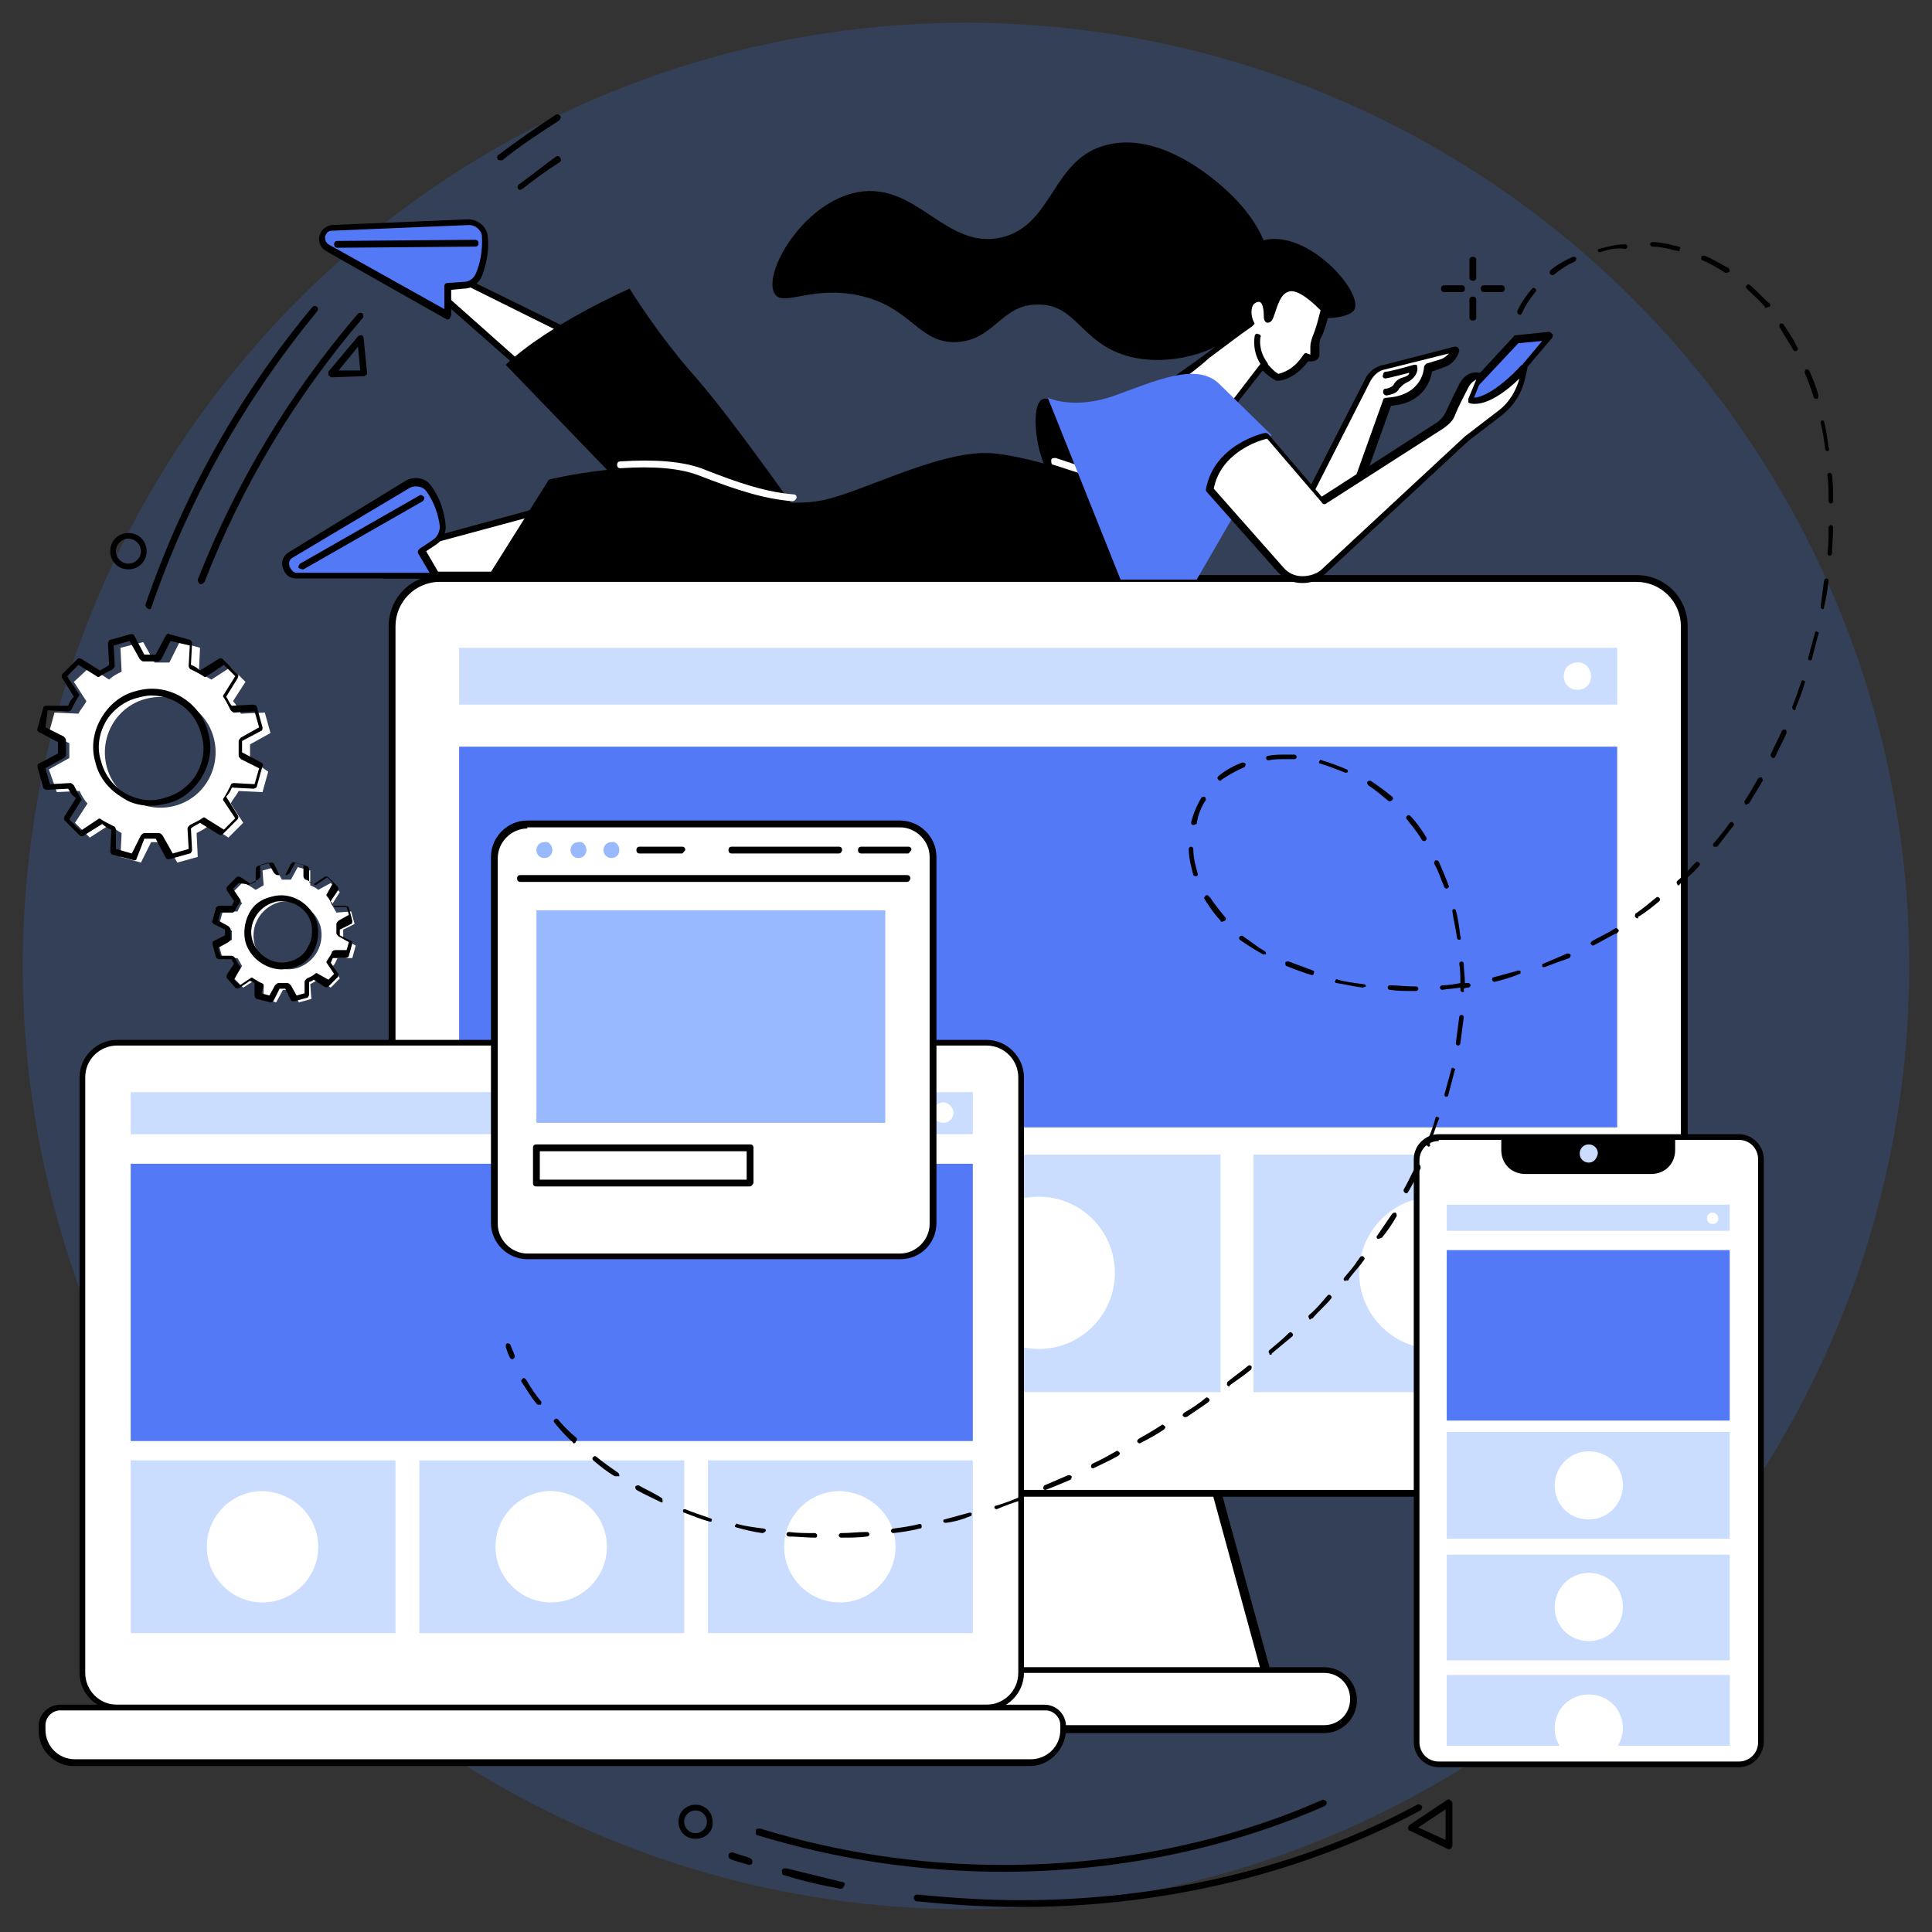 <?xml version="1.0" encoding="utf-8"?>
<!-- Generator: Adobe Illustrator 26.3.1, SVG Export Plug-In . SVG Version: 6.00 Build 0)  -->
<svg version="1.1" id="Layer_1" xmlns="http://www.w3.org/2000/svg" xmlns:xlink="http://www.w3.org/1999/xlink" x="0px" y="0px"
	 viewBox="0 0 170 170" style="enable-background:new 0 0 170 170;" xml:space="preserve">
<rect x="0" y="0" width="170" height="170" fill="#333333" stroke="none"/>
<style type="text/css">
	.st0{opacity:0.2;fill:#3273E9;enable-background:new    ;}
	.st1{fill:#FFFFFF;}
	.st2{fill:#CADDFF;}
	.st3{fill:#5479F7;}
	.st4{fill:#99B9FF;}
</style>
<g>
	<circle class="st0" cx="85" cy="85" r="83"/>
	<path class="st1" d="M104.5,122.5H78.2l-7.5,27.3H112L104.5,122.5z"/>
	<path d="M71.1,149.4h40.5l-7.3-26.7H78.4L71.1,149.4z M112,150H70.7c-0.1,0-0.2,0-0.2-0.1c-0.1-0.1-0.1-0.2,0-0.3l7.5-27.3
		c0-0.1,0.2-0.2,0.3-0.2h26.4c0.1,0,0.2,0.1,0.3,0.2l7.5,27.3c0,0.1,0,0.2-0.1,0.3C112.2,150,112.1,150,112,150z"/>
	<path class="st1" d="M144,50.9H38.7c-2.3,0-4.2,1.9-4.2,4.2v72.1c0,2.3,1.9,4.2,4.2,4.2H144c2.3,0,4.2-1.9,4.2-4.2V55.1
		C148.2,52.8,146.3,50.9,144,50.9z"/>
	<path d="M38.7,51.2c-2.2,0-3.9,1.8-3.9,3.9v72.1c0,2.2,1.8,3.9,3.9,3.9H144c2.2,0,3.9-1.8,3.9-3.9V55.1c0-2.2-1.8-3.9-3.9-3.9H38.7
		z M144,131.7H38.7c-2.5,0-4.5-2-4.5-4.5V55.1c0-2.5,2-4.5,4.5-4.5H144c2.5,0,4.5,2,4.5,4.5v72.1C148.5,129.7,146.5,131.7,144,131.7
		z"/>
	<path class="st1" d="M116.5,146.9H66.2c-1.4,0-2.6,1.2-2.6,2.6c0,1.4,1.2,2.6,2.6,2.6h50.3c1.4,0,2.6-1.2,2.6-2.6
		C119.1,148.1,118,146.9,116.5,146.9z"/>
	<path d="M66.2,147.2c-1.3,0-2.3,1-2.3,2.3c0,1.3,1,2.3,2.3,2.3h50.3c1.3,0,2.3-1,2.3-2.3c0-1.3-1-2.3-2.3-2.3H66.2z M116.5,152.5
		H66.2c-1.6,0-2.9-1.3-2.9-2.9c0-1.6,1.3-2.9,2.9-2.9h50.3c1.6,0,2.9,1.3,2.9,2.9C119.4,151.2,118.1,152.5,116.5,152.5z"/>
	<path class="st2" d="M142.3,62H40.4v-5h101.9V62z"/>
	<path class="st3" d="M142.3,99.2H40.4V65.7h101.9V99.2z"/>
	<path class="st1" d="M140,59.5c0,0.7-0.5,1.2-1.2,1.2c-0.7,0-1.2-0.5-1.2-1.2c0-0.7,0.5-1.2,1.2-1.2C139.4,58.2,140,58.8,140,59.5z
		"/>
	<path class="st2" d="M72.4,122.5h-32v-20.9h32V122.5z"/>
	<path class="st2" d="M107.4,122.5h-32v-20.9h32V122.5z"/>
	<path class="st2" d="M142.3,122.5h-32v-20.9h32V122.5z"/>
	<path class="st1" d="M133,112c0,3.7-3,6.7-6.7,6.7c-3.7,0-6.7-3-6.7-6.7s3-6.7,6.7-6.7C130,105.3,133,108.3,133,112z"/>
	<path class="st1" d="M98.1,112c0,3.7-3,6.7-6.7,6.7c-3.7,0-6.7-3-6.7-6.7s3-6.7,6.7-6.7C95.1,105.3,98.1,108.3,98.1,112z"/>
	<path class="st1" d="M63.1,112c0,3.7-3,6.7-6.7,6.7c-3.7,0-6.7-3-6.7-6.7s3-6.7,6.7-6.7C60.1,105.3,63.1,108.3,63.1,112z"/>
	<path class="st1" d="M153,100.1h-26.4c-1.1,0-1.9,0.9-1.9,2v51.2c0,1.1,0.9,1.9,1.9,1.9H153c1.1,0,2-0.9,2-1.9V102
		C154.9,101,154,100.1,153,100.1z"/>
	<path d="M126.6,100.4c-0.9,0-1.7,0.7-1.7,1.7v51.2c0,0.9,0.7,1.7,1.7,1.7H153c0.9,0,1.7-0.7,1.7-1.7V102c0-0.9-0.7-1.7-1.7-1.7
		H126.6z M153,155.5h-26.4c-1.2,0-2.2-1-2.2-2.2V102c0-1.2,1-2.2,2.2-2.2H153c1.2,0,2.2,1,2.2,2.2v51.2
		C155.2,154.5,154.2,155.5,153,155.5z"/>
	<path d="M132.1,100.1v1.1c0,1.2,0.9,2.1,2.1,2.1h11.1c1.2,0,2.1-0.9,2.1-2.1v-1.1H132.1z"/>
	<path class="st2" d="M139.8,102.3c-0.4,0-0.8-0.3-0.8-0.8c0-0.4,0.3-0.8,0.8-0.8c0.4,0,0.8,0.3,0.8,0.8
		C140.5,102,140.2,102.3,139.8,102.3z"/>
	<path class="st2" d="M152.2,108.3h-24.9v-2.3h24.9V108.3z"/>
	<path class="st3" d="M152.2,125h-24.9v-15h24.9V125z"/>
	<path class="st1" d="M151.2,107.2c0,0.3-0.2,0.5-0.5,0.5c-0.3,0-0.5-0.2-0.5-0.5c0-0.3,0.2-0.5,0.5-0.5
		C150.9,106.7,151.2,106.9,151.2,107.2z"/>
	<path class="st2" d="M152.2,135.4h-24.9V126h24.9V135.4z"/>
	<path class="st2" d="M152.2,146.1h-24.9v-9.3h24.9V146.1z"/>
	<path class="st2" d="M152.2,153.6h-24.9v-6.2h24.9V153.6z"/>
	<path class="st2" d="M152.2,153.6h-24.9v-6.2h24.9V153.6z"/>
	<path class="st1" d="M142.8,130.7c0,1.6-1.3,3-3,3s-3-1.3-3-3c0-1.6,1.3-3,3-3S142.8,129,142.8,130.7z"/>
	<path class="st1" d="M142.8,141.4c0,1.7-1.3,3-3,3s-3-1.3-3-3c0-1.6,1.3-3,3-3S142.8,139.7,142.8,141.4z"/>
	<path class="st1" d="M142.3,153.7c0.3-0.5,0.5-1,0.5-1.6c0-1.7-1.3-3-3-3s-3,1.3-3,3c0,0.6,0.2,1.2,0.5,1.6H142.3z"/>
	<path class="st1" d="M86.8,91.7H10.3c-1.7,0-3.1,1.4-3.1,3.1v52.4c0,1.7,1.4,3.1,3.1,3.1h76.5c1.7,0,3.1-1.4,3.1-3.1V94.8
		C89.8,93.1,88.5,91.7,86.8,91.7z"/>
	<path d="M10.3,92c-1.5,0-2.8,1.2-2.8,2.8v52.4c0,1.5,1.2,2.8,2.8,2.8h76.5c1.5,0,2.8-1.2,2.8-2.8V94.8c0-1.5-1.2-2.8-2.8-2.8H10.3z
		 M86.8,150.5H10.3c-1.8,0-3.3-1.5-3.3-3.3V94.8c0-1.8,1.5-3.3,3.3-3.3h76.5c1.8,0,3.3,1.5,3.3,3.3v52.4
		C90.1,149,88.6,150.5,86.8,150.5z"/>
	<path class="st2" d="M85.5,99.8H11.5v-3.7h74.1V99.8z"/>
	<path class="st3" d="M85.5,126.8H11.5v-24.4h74.1V126.8z"/>
	<path class="st1" d="M83.9,97.9c0,0.5-0.4,0.9-0.9,0.9s-0.9-0.4-0.9-0.9c0-0.5,0.4-0.9,0.9-0.9S83.9,97.5,83.9,97.9z"/>
	<path class="st2" d="M34.8,143.7H11.5v-15.2h23.3V143.7z"/>
	<path class="st2" d="M60.1,143.7H36.9v-15.2h23.3V143.7z"/>
	<path class="st2" d="M85.5,143.7H62.3v-15.2h23.3V143.7z"/>
	<path class="st1" d="M78.8,136.1c0,2.7-2.2,4.9-4.9,4.9c-2.7,0-4.9-2.2-4.9-4.9s2.2-4.9,4.9-4.9C76.6,131.3,78.8,133.4,78.8,136.1z
		"/>
	<path class="st1" d="M53.4,136.1c0,2.7-2.2,4.9-4.9,4.9c-2.7,0-4.9-2.2-4.9-4.9s2.2-4.9,4.9-4.9C51.2,131.3,53.4,133.4,53.4,136.1z
		"/>
	<path class="st1" d="M28,136.1c0,2.7-2.2,4.9-4.9,4.9c-2.7,0-4.9-2.2-4.9-4.9s2.2-4.9,4.9-4.9C25.8,131.3,28,133.4,28,136.1z"/>
	<path class="st1" d="M91.8,150.3H5.3c-0.9,0-1.6,0.7-1.6,1.6v0.4c0,1.6,1.3,2.8,2.8,2.8h84.1c1.6,0,2.8-1.3,2.8-2.8v-0.4
		C93.4,151,92.7,150.3,91.8,150.3z"/>
	<path d="M5.3,150.5c-0.7,0-1.3,0.6-1.3,1.3v0.4c0,1.4,1.1,2.6,2.6,2.6h84.1c1.4,0,2.6-1.1,2.6-2.6v-0.4c0-0.7-0.6-1.3-1.3-1.3H5.3z
		 M90.6,155.4H6.5c-1.7,0-3.1-1.4-3.1-3.1v-0.4c0-1.1,0.9-1.9,1.9-1.9h86.6c1.1,0,1.9,0.9,1.9,1.9v0.4
		C93.7,154,92.3,155.4,90.6,155.4z"/>
	<path class="st1" d="M79.2,72.6H46.4c-1.6,0-2.9,1.3-2.9,2.9v32.2c0,1.6,1.3,2.9,2.9,2.9h32.8c1.6,0,2.9-1.3,2.9-2.9V75.4
		C82.1,73.9,80.8,72.6,79.2,72.6z"/>
	<path d="M46.4,72.9c-1.4,0-2.6,1.2-2.6,2.6v32.2c0,1.4,1.2,2.6,2.6,2.6h32.8c1.4,0,2.6-1.2,2.6-2.6V75.4c0-1.4-1.2-2.6-2.6-2.6
		H46.4z M79.2,110.8H46.4c-1.7,0-3.2-1.4-3.2-3.2V75.4c0-1.7,1.4-3.2,3.2-3.2h32.8c1.7,0,3.2,1.4,3.2,3.2v32.2
		C82.4,109.4,81,110.8,79.2,110.8z"/>
	<path d="M79.8,77.6h-34c-0.2,0-0.3-0.1-0.3-0.3c0-0.2,0.1-0.3,0.3-0.3h34c0.2,0,0.3,0.1,0.3,0.3C80.1,77.4,80,77.6,79.8,77.6z"/>
	<path class="st4" d="M48.6,74.8c0,0.4-0.3,0.7-0.7,0.7c-0.4,0-0.7-0.3-0.7-0.7c0-0.4,0.3-0.7,0.7-0.7C48.3,74,48.6,74.4,48.6,74.8z
		"/>
	<path class="st4" d="M51.6,74.8c0,0.4-0.3,0.7-0.7,0.7c-0.4,0-0.7-0.3-0.7-0.7c0-0.4,0.3-0.7,0.7-0.7C51.3,74,51.6,74.4,51.6,74.8z
		"/>
	<path class="st4" d="M54.5,74.8c0,0.4-0.3,0.7-0.7,0.7c-0.4,0-0.7-0.3-0.7-0.7c0-0.4,0.3-0.7,0.7-0.7C54.2,74,54.5,74.4,54.5,74.8z
		"/>
	<path d="M79.9,75.1h-4.1c-0.2,0-0.3-0.1-0.3-0.3c0-0.2,0.1-0.3,0.3-0.3h4.1c0.2,0,0.3,0.1,0.3,0.3C80.1,74.9,80,75.1,79.9,75.1z"/>
	<path d="M73.8,75.1h-9.4c-0.2,0-0.3-0.1-0.3-0.3c0-0.2,0.1-0.3,0.3-0.3h9.4c0.2,0,0.3,0.1,0.3,0.3C74.1,74.9,74,75.1,73.8,75.1z"/>
	<path d="M60,75.1h-3.7c-0.2,0-0.3-0.1-0.3-0.3c0-0.2,0.1-0.3,0.3-0.3H60c0.2,0,0.3,0.1,0.3,0.3C60.2,74.9,60.1,75.1,60,75.1z"/>
	<path class="st4" d="M77.9,98.8H47.2V80.1h30.7V98.8z"/>
	<path d="M47.5,103.8h18.2v-2.5H47.5V103.8z M65.9,104.4H47.2c-0.2,0-0.3-0.1-0.3-0.3V101c0-0.2,0.1-0.3,0.3-0.3h18.8
		c0.2,0,0.3,0.1,0.3,0.3v3.1C66.2,104.3,66.1,104.4,65.9,104.4z"/>
	<path d="M93.8,42.8c0,0-1.5-0.5-2.1-2.4c-0.7-1.9-1-5.7,0.5-5.3c1.5,0.4,4.7,8.3,4.7,8.3L93.8,42.8z"/>
	<path d="M111.7,22.9c-0.1-0.7-0.6-3-3.2-5.6c-0.9-0.9-5.9-5.7-10.9-4.6c-5.1,1.1-4.8,7.1-9.5,8.2c-4.9,1.1-7.4-4.9-12.6-4
		c-4.9,0.9-8.5,7.3-7.3,9c0.8,1.1,3.2-0.8,7.4,0.1c4.6,1,5.2,4.2,8.5,4.1c3.4-0.1,4-3.4,7.3-3.3c3.3,0,3.7,3.3,7.7,4.5
		c4.5,1.3,10.3-0.9,12-4.7C111.9,25.1,111.8,23.6,111.7,22.9z"/>
	<path d="M116.5,28c1.1,0,2.4-0.2,2.7-0.8c0.7-1.7-4.6-7.5-8.5-5.9c-2.5,1.1-4.1,5.2-2.7,7.2C109.4,30.2,113.2,30.5,116.5,28z"/>
	<path class="st1" d="M113.4,25.4c-1.1,0.4-1.3,2.7-1.6,2.7c-0.2,0,0.1-1.4-0.5-1.7c-0.3-0.1-0.6,0-0.8,0.1c-0.5,0.4-0.6,1.2-0.1,2
		c-1.3,0.9-2.5,1.9-3.8,2.8c-1.5,1.1-3.1,2.2-4.6,3.3l5.9,1.9l3.5-4.5c0.4,0.4,0.8,0.9,1.3,1.1c0,0,1.3-0.1,2.5-1.8l0.3,0.1
		c0.2,0.1,0.4-0.1,0.4-0.3l0-0.7c0-0.3,0.1-0.5,0.2-0.8c0.3-0.7,0.5-1.5,0.7-2.5C114.9,25.3,113.9,25.1,113.4,25.4z"/>
	<path d="M102.5,34.5l5.2,1.7l3.3-4.3c0.1-0.1,0.1-0.1,0.2-0.1c0,0,0,0,0,0c0.1,0,0.2,0,0.2,0.1c0.4,0.4,0.7,0.8,1.1,1
		c0.3-0.1,1.3-0.3,2.2-1.7c0.1-0.1,0.2-0.2,0.3-0.1l0.3,0.1l0.3,0l-0.3,0l0-0.7c0-0.3,0.1-0.6,0.2-0.9c0.3-0.7,0.5-1.5,0.7-2.3
		c-1.3-1.3-2.3-1.9-2.9-1.6c-0.6,0.2-0.9,1.2-1.1,1.8c-0.2,0.6-0.3,0.9-0.7,0.9c-0.3-0.1-0.3-0.4-0.3-0.8c0-0.3-0.1-0.9-0.3-1
		c-0.1-0.1-0.4,0-0.5,0.1c-0.3,0.2-0.4,0.9-0.1,1.6c0.1,0.1,0,0.3-0.1,0.4c-1.3,0.9-2.6,1.9-3.8,2.8
		C105.3,32.5,103.9,33.5,102.5,34.5z M107.8,36.8C107.8,36.8,107.7,36.8,107.8,36.8l-6-2c-0.1,0-0.2-0.1-0.2-0.2
		c0-0.1,0-0.2,0.1-0.3c1.5-1.1,3.1-2.2,4.6-3.3c1.2-0.9,2.4-1.8,3.6-2.7c-0.3-0.8-0.2-1.7,0.3-2.1c0.3-0.2,0.8-0.4,1.1-0.2
		c0.4,0.2,0.5,0.6,0.5,1c0.2-0.7,0.6-1.7,1.4-2c0.9-0.3,2.1,0.3,3.7,1.9c0.1,0.1,0.1,0.2,0.1,0.3c-0.2,1-0.4,1.8-0.8,2.6
		c-0.1,0.2-0.1,0.5-0.1,0.7l0,0.7c0,0.2-0.1,0.4-0.3,0.5c-0.2,0.1-0.4,0.1-0.6,0.1l-0.1,0c-1.2,1.6-2.5,1.7-2.6,1.7
		c-0.1,0-0.1,0-0.2,0c-0.4-0.2-0.8-0.5-1.2-0.9l-3.3,4.2C108,36.8,107.9,36.8,107.8,36.8z"/>
	<path class="st1" d="M110.6,29.6c0,0-0.3,1.2,0.6,2.5L110.6,29.6z"/>
	<path d="M111.3,32.4c-0.1,0-0.2,0-0.2-0.1c-1-1.3-0.7-2.7-0.7-2.7c0-0.2,0.2-0.3,0.3-0.2c0.2,0,0.3,0.2,0.2,0.3
		c0,0.1-0.2,1.1,0.6,2.2c0.1,0.1,0.1,0.3-0.1,0.4C111.4,32.4,111.3,32.4,111.3,32.4z"/>
	<path class="st1" d="M51.7,43.8l-16.8,4.6l-1.1,2.3h17.6L51.7,43.8z"/>
	<path d="M34.3,50.3h16.8l0.3-6.1l-16.3,4.4L34.3,50.3z M51.4,50.9H33.8c-0.1,0-0.2-0.1-0.2-0.1c-0.1-0.1-0.1-0.2,0-0.3l1.1-2.3
		c0-0.1,0.1-0.1,0.2-0.1l16.8-4.6c0.1,0,0.2,0,0.3,0.1c0.1,0.1,0.1,0.1,0.1,0.2l-0.4,6.8C51.7,50.7,51.5,50.9,51.4,50.9z"/>
	<path class="st3" d="M38.8,46.1c-0.1-0.8-0.4-2.1-1.3-3.3c-0.4-0.6-1.2-0.7-1.8-0.3l-10.3,6.3c-0.8,0.5-0.4,1.8,0.6,1.8h12.2
		L37,48.4l1.2-0.8C38.7,47.3,38.9,46.7,38.8,46.1z"/>
	<path d="M25.7,49.1c-0.3,0.2-0.3,0.5-0.2,0.8c0.1,0.2,0.3,0.5,0.6,0.5h11.7l-1-1.7c-0.1-0.1,0-0.3,0.1-0.4l1.2-0.8
		c0.4-0.3,0.6-0.7,0.6-1.2c-0.1-0.8-0.4-2-1.2-3.1c-0.3-0.4-0.9-0.5-1.4-0.3L25.7,49.1z M38.2,50.9H26.1c-0.6,0-1-0.3-1.2-0.9
		c-0.2-0.5,0-1.1,0.5-1.4c0,0,0,0,0,0l10.3-6.3c0.7-0.4,1.7-0.3,2.2,0.4c0.9,1.2,1.2,2.5,1.3,3.4c0.1,0.7-0.2,1.4-0.8,1.8l-0.9,0.6
		l1.1,1.9c0.1,0.1,0.1,0.2,0,0.3C38.4,50.8,38.3,50.9,38.2,50.9z"/>
	<path d="M26.6,50.1c-0.1,0-0.2-0.1-0.3-0.1c-0.1-0.1,0-0.3,0.1-0.4l10.5-6c0.1-0.1,0.3,0,0.4,0.1c0.1,0.1,0,0.3-0.1,0.4l-10.5,6
		C26.7,50.1,26.7,50.1,26.6,50.1z"/>
	<path class="st1" d="M56.2,32.3l-15.6-7.7l-2.3,0.9l13.2,11.6L56.2,32.3z"/>
	<path d="M38.8,25.6l12.6,11.2l4.3-4.4l-15.1-7.5L38.8,25.6z M51.4,37.4c-0.1,0-0.1,0-0.2-0.1L38,25.7c-0.1-0.1-0.1-0.2-0.1-0.3
		c0-0.1,0.1-0.2,0.2-0.2l2.3-0.9c0.1,0,0.2,0,0.2,0L56.3,32c0.1,0,0.1,0.1,0.2,0.2c0,0.1,0,0.2-0.1,0.3l-4.8,4.9
		C51.5,37.4,51.5,37.4,51.4,37.4z"/>
	<path class="st3" d="M42.1,24.2c0.3-0.8,0.7-2,0.5-3.5c-0.1-0.7-0.7-1.2-1.4-1.2l-12,0.5c-0.9,0.1-1.2,1.3-0.4,1.8l10.6,6l0-2.5
		l1.4-0.1C41.4,25.2,41.9,24.8,42.1,24.2z"/>
	<path d="M29.2,20.3c-0.4,0-0.5,0.3-0.6,0.5c0,0.2,0,0.5,0.3,0.7l10.2,5.7v-2c0-0.2,0.1-0.3,0.3-0.3l1.4-0.1c0.5,0,0.9-0.3,1.1-0.8
		c0.3-0.7,0.6-1.9,0.5-3.3c-0.1-0.5-0.6-0.9-1.1-0.9L29.2,20.3z M39.4,28.1c-0.1,0-0.1,0-0.1,0l-10.6-6c-0.5-0.3-0.7-0.8-0.6-1.3
		c0.1-0.5,0.5-0.9,1.1-1c0,0,0,0,0,0l12-0.5c0.8,0,1.6,0.6,1.7,1.4c0.2,1.5-0.2,2.8-0.5,3.6c-0.3,0.7-0.9,1.1-1.6,1.1l-1.1,0.1v2.2
		c0,0.1-0.1,0.2-0.1,0.3C39.5,28.1,39.5,28.1,39.4,28.1z"/>
	<path d="M29.7,21.8c-0.2,0-0.3-0.1-0.3-0.3c0-0.2,0.1-0.3,0.3-0.3l12.1-0.1h0c0.2,0,0.3,0.1,0.3,0.3c0,0.2-0.1,0.3-0.3,0.3
		L29.7,21.8C29.7,21.8,29.7,21.8,29.7,21.8z"/>
	<path d="M71.4,46.8c0,0-6.7-9.6-10.1-13.5c-3.4-3.8-5.9-7.9-5.9-7.9s-7.1,3.1-10.9,6.7l16.4,17L71.4,46.8z"/>
	<path d="M102.7,50.8H42.9l5.4-8.6c0,0,8.6-2.1,13-0.3c4.4,1.8,7.3,2.7,10.6,2.2c3.3-0.4,10.9-4.7,15.6-4.2
		c4.8,0.5,12.6,3.7,12.6,3.7L102.7,50.8z"/>
	<path class="st1" d="M69.7,44.1C69.7,44.1,69.7,44.1,69.7,44.1c-2.4-0.2-4.7-0.9-8.3-2.3c-1.6-0.6-3.9-0.8-6.8-0.6
		c-0.2,0-0.3-0.1-0.3-0.3c0-0.2,0.1-0.3,0.3-0.3c3-0.2,5.4,0,7.1,0.6c3.5,1.4,5.8,2.1,8.1,2.3c0.2,0,0.3,0.1,0.3,0.3
		C70,44,69.9,44.1,69.7,44.1z"/>
	<path class="st1" d="M95.8,41.9C95.7,41.9,95.7,41.9,95.8,41.9l-3.1-1c-0.2,0-0.2-0.2-0.2-0.4c0-0.2,0.2-0.2,0.4-0.2l3,1
		c0.2,0,0.2,0.2,0.2,0.4C96,41.8,95.9,41.9,95.8,41.9z"/>
	<path class="st1" d="M113.7,46.4l6.6-12.9c0.3-0.6,0.8-1,1.5-1.2l6.2-1.6c-0.1,0.6-0.6,1-1.1,1.2l-1.3,0.4c0,0-0.1,2.8-3.6,3
		l-4,11.1H113.7z"/>
	<path d="M114.2,46.1h3.6l3.9-10.9c0-0.1,0.1-0.2,0.3-0.2c3.2-0.2,3.3-2.6,3.3-2.7c0-0.1,0.1-0.2,0.2-0.3l1.3-0.4
		c0.3-0.1,0.5-0.3,0.7-0.5l-5.6,1.4c-0.6,0.1-1,0.5-1.3,1L114.2,46.1z M118,46.7h-4.3c-0.1,0-0.2-0.1-0.2-0.1
		c-0.1-0.1-0.1-0.2,0-0.3l6.6-12.9c0.3-0.7,1-1.2,1.7-1.3l6.2-1.6c0.1,0,0.2,0,0.3,0.1c0.1,0.1,0.1,0.2,0.1,0.3
		c-0.2,0.7-0.7,1.2-1.3,1.4l-1.1,0.4c-0.1,0.7-0.7,2.8-3.6,3l-3.9,10.9C118.2,46.6,118.1,46.7,118,46.7z"/>
	<path d="M122.1,32.6C122.1,32.6,122.1,32.6,122.1,32.6C122.1,32.6,122.1,32.6,122.1,32.6z M122,34.8c-0.1,0-0.3-0.1-0.3-0.3
		c0-0.2,0.1-0.3,0.2-0.3c0.3,0,0.6-0.2,0.7-0.3c0.2-0.4,0.5-0.6,0.9-0.7c0.3-0.1,0.5-0.2,0.5-0.4c-1.9,0.5-2.1,0.5-2.1,0.5
		c-0.2,0-0.3-0.2-0.2-0.3c0-0.2,0.1-0.3,0.3-0.3c0.2,0,1.4-0.3,2.4-0.6c0.1,0,0.2,0,0.2,0c0.1,0,0.1,0.1,0.1,0.2
		c0.1,0.3-0.1,1-1,1.4c-0.2,0.1-0.4,0.3-0.6,0.5C123,34.5,122.6,34.7,122,34.8C122.1,34.8,122,34.8,122,34.8z"/>
	<path class="st3" d="M98.6,51L92.2,35c0,0,2.3,1.1,5.9-0.2c3.6-1.3,7.1-2.9,9.1-1.1l4.7,4.6l-1.3,0.5l-1.6,5.8l-3.7,6.4H98.6z"/>
	<path class="st3" d="M128.5,35.2l5-5.4l2.9-0.3c0,0-5.1,6-5.2,6.4C131.1,36.4,128.5,35.2,128.5,35.2z"/>
	<path d="M129,35.1c0.8,0.4,1.8,0.7,2,0.7c0.4-0.7,3.2-4,4.7-5.8l-2.1,0.2L129,35.1z M131,35.9C131,35.9,131,35.9,131,35.9
		C131,35.9,131,35.9,131,35.9z M131,36.4c-0.6,0-1.9-0.5-2.7-0.9c-0.1,0-0.1-0.1-0.2-0.2c0-0.1,0-0.2,0.1-0.3l5-5.4
		c0-0.1,0.1-0.1,0.2-0.1l2.9-0.3c0.1,0,0.2,0.1,0.3,0.2c0.1,0.1,0,0.2,0,0.3c-1.9,2.2-5,5.9-5.1,6.3c0,0.1-0.1,0.2-0.2,0.2
		C131.2,36.4,131.1,36.4,131,36.4z"/>
	<path class="st1" d="M111.5,38.3c0,0-4.3,0.9-5,4.8l6.2,7c1,1.1,2.7,1.2,3.8,0.2l12.6-11.7l3-2.3c1-0.7,1.6-1.8,1.9-3l0.2-0.9
		c0,0-2.9,3.2-4.7,2.9l0.9-2.2c0,0-0.9-0.2-1.5,0.9c-0.2,0.4-0.8,1.7-1.2,2.5c-0.2,0.4-0.5,0.8-0.9,1L116.4,44L111.5,38.3z"/>
	<path d="M106.8,43l6.1,6.9c0.4,0.5,1,0.8,1.7,0.8c0.6,0,1.3-0.2,1.7-0.6l12.6-11.7c0,0,0,0,0,0l3-2.3c0.9-0.7,1.5-1.7,1.8-2.8
		c-1,1-2.9,2.5-4.3,2.2c-0.1,0-0.2-0.1-0.2-0.1c0-0.1,0-0.2,0-0.3l0.7-1.7c-0.2,0.1-0.5,0.3-0.7,0.7c-0.2,0.4-0.9,1.7-1.2,2.5
		c-0.2,0.5-0.6,0.8-1,1.1l-10.3,6.6c-0.1,0.1-0.3,0.1-0.4-0.1l-4.8-5.6C110.6,38.8,107.4,39.9,106.8,43z M114.7,51.3
		c-0.1,0-0.1,0-0.2,0c-0.8,0-1.5-0.4-2.1-1l-6.2-7c-0.1-0.1-0.1-0.2-0.1-0.2c0.7-4,5.1-5,5.2-5c0.1,0,0.2,0,0.3,0.1l4.7,5.5
		l10.1-6.5c0.3-0.2,0.6-0.5,0.8-0.9c0.4-0.9,1-2.1,1.2-2.5c0.7-1.3,1.7-1,1.8-1c0.1,0,0.2,0.1,0.2,0.2c0,0.1,0,0.2,0,0.2l-0.7,1.8
		c1.4-0.1,3.4-2,4.1-2.8c0.1-0.1,0.2-0.1,0.4-0.1c0.1,0.1,0.2,0.2,0.2,0.3l-0.2,0.9c-0.3,1.3-1,2.4-2,3.2l-3,2.3l-12.6,11.7
		C116.1,51,115.4,51.3,114.7,51.3z"/>
	<path d="M147.7,22.1C147.7,22.1,147.6,22.1,147.7,22.1c-0.3-0.1-0.6-0.1-0.8-0.2c-0.5-0.1-1-0.2-1.5-0.2c-0.1,0-0.2-0.1-0.2-0.2
		c0-0.1,0.1-0.2,0.2-0.2c0.5,0,1,0.1,1.5,0.2c0.3,0.1,0.5,0.1,0.8,0.2c0.1,0,0.2,0.1,0.1,0.2C147.8,22.1,147.8,22.1,147.7,22.1z
		 M140.8,22.2c-0.1,0-0.2-0.1-0.2-0.1c0-0.1,0-0.2,0.1-0.2c0.8-0.2,1.5-0.4,2.3-0.4c0.1,0,0.2,0.1,0.2,0.2c0,0.1-0.1,0.2-0.2,0.2
		C142.3,21.8,141.6,21.9,140.8,22.2C140.8,22.1,140.8,22.2,140.8,22.2z M151.9,24c0,0-0.1,0-0.1,0c-0.6-0.4-1.3-0.8-2-1.1
		c-0.1,0-0.1-0.2-0.1-0.3c0-0.1,0.2-0.1,0.3-0.1c0.7,0.3,1.4,0.7,2.1,1.1c0.1,0.1,0.1,0.2,0.1,0.3C152,24,151.9,24,151.9,24z
		 M136.6,24.2c-0.1,0-0.1,0-0.2-0.1c-0.1-0.1,0-0.2,0-0.3c0.6-0.5,1.3-0.9,2-1.2c0.1,0,0.2,0,0.3,0.1c0,0.1,0,0.2-0.1,0.3
		c-0.7,0.3-1.3,0.7-1.9,1.2C136.7,24.2,136.7,24.2,136.6,24.2z M155.4,27.1c-0.1,0-0.1,0-0.1-0.1c-0.5-0.6-1.1-1.1-1.6-1.6
		c-0.1-0.1-0.1-0.2,0-0.3c0.1-0.1,0.2-0.1,0.3,0c0.6,0.5,1.1,1.1,1.7,1.6c0.1,0.1,0.1,0.2,0,0.3C155.5,27,155.4,27.1,155.4,27.1z
		 M133.7,27.7C133.7,27.7,133.6,27.7,133.7,27.7c-0.2-0.1-0.2-0.2-0.2-0.3c0.3-0.7,0.8-1.4,1.3-2c0.1-0.1,0.2-0.1,0.3,0
		c0.1,0.1,0.1,0.2,0,0.3c-0.5,0.6-0.9,1.2-1.2,1.9C133.8,27.7,133.8,27.7,133.7,27.7z M158,30.9c-0.1,0-0.1,0-0.2-0.1
		c-0.4-0.7-0.8-1.3-1.2-2c-0.1-0.1,0-0.2,0-0.3c0.1-0.1,0.2,0,0.3,0c0.4,0.6,0.9,1.3,1.2,2C158.3,30.7,158.2,30.8,158,30.9
		C158.1,30.8,158.1,30.9,158,30.9z M159.8,35.1c-0.1,0-0.2-0.1-0.2-0.1c-0.2-0.7-0.5-1.5-0.8-2.2c0-0.1,0-0.2,0.1-0.3
		c0.1,0,0.2,0,0.3,0.1c0.3,0.7,0.6,1.4,0.8,2.2C160,35,160,35.1,159.8,35.1C159.8,35.1,159.8,35.1,159.8,35.1z M160.8,39.7
		c-0.1,0-0.2-0.1-0.2-0.2c-0.1-0.8-0.2-1.5-0.4-2.3c0-0.1,0-0.2,0.1-0.2c0.1,0,0.2,0,0.2,0.1c0.2,0.7,0.3,1.5,0.4,2.3
		C161,39.6,160.9,39.7,160.8,39.7C160.8,39.7,160.8,39.7,160.8,39.7z M161.1,44.3c-0.1,0-0.2-0.1-0.2-0.2c0-0.8,0-1.6-0.1-2.3
		c0-0.1,0.1-0.2,0.2-0.2c0.1,0,0.2,0.1,0.2,0.2c0.1,0.8,0.1,1.5,0.1,2.3C161.3,44.2,161.2,44.3,161.1,44.3
		C161.1,44.3,161.1,44.3,161.1,44.3z M161,48.9C160.9,48.9,160.9,48.9,161,48.9c-0.1,0-0.2-0.1-0.2-0.2c0.1-0.8,0.1-1.5,0.1-2.3
		c0-0.1,0.1-0.2,0.2-0.2c0.1,0,0.2,0.1,0.2,0.2c0,0.8-0.1,1.6-0.1,2.3C161.1,48.9,161.1,48.9,161,48.9z M160.4,53.6
		C160.4,53.6,160.3,53.6,160.4,53.6c-0.1,0-0.2-0.1-0.2-0.2c0.1-0.8,0.2-1.5,0.3-2.3c0-0.1,0.1-0.2,0.2-0.2c0.1,0,0.2,0.1,0.2,0.2
		c-0.1,0.8-0.2,1.5-0.4,2.3C160.5,53.5,160.5,53.6,160.4,53.6z M159.3,58.1C159.3,58.1,159.3,58.1,159.3,58.1
		c-0.2,0-0.2-0.1-0.2-0.2c0.2-0.7,0.4-1.5,0.6-2.2c0-0.1,0.1-0.2,0.2-0.1c0.1,0,0.2,0.1,0.1,0.2c-0.2,0.8-0.4,1.5-0.6,2.3
		C159.5,58,159.4,58.1,159.3,58.1z M157.9,62.5C157.9,62.5,157.8,62.5,157.9,62.5c-0.2-0.1-0.2-0.2-0.2-0.3c0.3-0.7,0.5-1.4,0.8-2.2
		c0-0.1,0.1-0.2,0.2-0.1c0.1,0,0.2,0.1,0.1,0.2c-0.2,0.7-0.5,1.5-0.8,2.2C158,62.4,158,62.5,157.9,62.5z M156,66.7
		C156,66.7,156,66.7,156,66.7c-0.2-0.1-0.2-0.2-0.2-0.3c0.3-0.7,0.7-1.4,1-2.1c0-0.1,0.2-0.1,0.3-0.1c0.1,0,0.1,0.2,0.1,0.3
		c-0.3,0.7-0.7,1.4-1,2.1C156.1,66.7,156.1,66.7,156,66.7z M111.6,66.9c-0.1,0-0.2-0.1-0.2-0.2c0-0.1,0.1-0.2,0.2-0.2
		c0.5-0.1,1-0.1,1.5-0.1h0c0.2,0,0.3,0,0.5,0c0.1,0,0.2,0,0.3,0c0.1,0,0.2,0.1,0.2,0.2c0,0.1-0.1,0.2-0.2,0.2c-0.1,0-0.2,0-0.3,0
		c-0.2,0-0.3,0-0.5,0h0C112.6,66.8,112.1,66.8,111.6,66.9C111.6,66.9,111.6,66.9,111.6,66.9z M118.4,68C118.4,68,118.4,68,118.4,68
		c-0.8-0.3-1.5-0.6-2.2-0.8c-0.1,0-0.2-0.1-0.1-0.2c0-0.1,0.1-0.2,0.2-0.1c0.7,0.2,1.5,0.5,2.2,0.8c0.1,0,0.1,0.2,0.1,0.3
		C118.6,67.9,118.5,68,118.4,68z M107.4,68.7c-0.1,0-0.1,0-0.2-0.1c-0.1-0.1-0.1-0.2,0-0.3c0.6-0.5,1.3-0.9,2.1-1.2
		c0.1,0,0.2,0,0.3,0.1c0,0.1,0,0.2-0.1,0.3c-0.7,0.3-1.4,0.7-2,1.1C107.5,68.6,107.4,68.7,107.4,68.7z M122.3,70.5c0,0-0.1,0-0.1,0
		c-0.6-0.5-1.2-1-1.8-1.4c-0.1-0.1-0.1-0.2-0.1-0.3c0.1-0.1,0.2-0.1,0.3-0.1c0.6,0.4,1.3,0.9,1.9,1.4c0.1,0.1,0.1,0.2,0,0.3
		C122.4,70.5,122.3,70.5,122.3,70.5z M153.7,70.8c0,0-0.1,0-0.1,0c-0.1-0.1-0.1-0.2-0.1-0.3c0.4-0.6,0.8-1.3,1.2-2
		c0.1-0.1,0.2-0.1,0.3-0.1c0.1,0.1,0.1,0.2,0.1,0.3c-0.4,0.7-0.8,1.3-1.2,2C153.8,70.7,153.7,70.8,153.7,70.8z M105,72.6
		C105,72.6,105,72.6,105,72.6c-0.1,0-0.2-0.1-0.2-0.2c0.2-0.8,0.5-1.5,0.9-2.2c0.1-0.1,0.2-0.1,0.3-0.1c0.1,0.1,0.1,0.2,0.1,0.3
		c-0.4,0.6-0.7,1.3-0.8,2.1C105.2,72.5,105.1,72.6,105,72.6z M125.3,74c-0.1,0-0.1,0-0.2-0.1c0-0.1-0.1-0.1-0.1-0.2
		c-0.4-0.6-0.8-1.1-1.2-1.6c-0.1-0.1-0.1-0.2,0-0.3c0.1-0.1,0.2-0.1,0.3,0c0.5,0.5,0.9,1.1,1.3,1.7c0,0.1,0.1,0.1,0.1,0.2
		c0.1,0.1,0,0.2-0.1,0.3C125.4,74,125.3,74,125.3,74z M150.9,74.5c0,0-0.1,0-0.1,0c-0.1-0.1-0.1-0.2,0-0.3c0.5-0.6,1-1.2,1.4-1.8
		c0.1-0.1,0.2-0.1,0.3,0c0.1,0.1,0.1,0.2,0,0.3c-0.5,0.6-0.9,1.2-1.4,1.8C151,74.5,151,74.5,150.9,74.5z M105.2,77.1
		c-0.1,0-0.2-0.1-0.2-0.1c-0.2-0.8-0.4-1.5-0.4-2.3c0-0.1,0.1-0.2,0.2-0.2c0.1,0,0.2,0.1,0.2,0.2c0,0.8,0.2,1.5,0.4,2.2
		C105.4,77,105.4,77.1,105.2,77.1C105.3,77.1,105.2,77.1,105.2,77.1z M147.7,77.9c-0.1,0-0.1,0-0.1-0.1c-0.1-0.1-0.1-0.2,0-0.3
		c0.6-0.5,1.1-1.1,1.6-1.6c0.1-0.1,0.2-0.1,0.3,0c0.1,0.1,0.1,0.2,0,0.3c-0.5,0.6-1.1,1.1-1.7,1.6C147.8,77.8,147.8,77.9,147.7,77.9
		z M127.3,78.2c-0.1,0-0.2-0.1-0.2-0.1c-0.3-0.7-0.5-1.4-0.9-2.1c0-0.1,0-0.2,0.1-0.3c0.1,0,0.2,0,0.3,0.1c0.3,0.7,0.6,1.4,0.9,2.2
		C127.5,78,127.5,78.1,127.3,78.2C127.4,78.2,127.3,78.2,127.3,78.2z M144.1,80.8c-0.1,0-0.1,0-0.2-0.1c-0.1-0.1,0-0.2,0-0.3
		c0.6-0.4,1.2-0.9,1.8-1.4c0.1-0.1,0.2-0.1,0.3,0c0.1,0.1,0.1,0.2,0,0.3c-0.6,0.5-1.2,1-1.9,1.4C144.2,80.8,144.2,80.8,144.1,80.8z
		 M107.5,81.1c-0.1,0-0.1,0-0.1-0.1c-0.5-0.5-0.9-1.1-1.3-1.7c0-0.1-0.1-0.1-0.1-0.2c-0.1-0.1,0-0.2,0.1-0.3c0.1-0.1,0.2,0,0.3,0.1
		c0,0,0.1,0.1,0.1,0.1c0.4,0.6,0.8,1.1,1.3,1.7c0.1,0.1,0.1,0.2,0,0.3C107.6,81.1,107.6,81.1,107.5,81.1z M128.4,82.7
		c-0.1,0-0.2-0.1-0.2-0.2c-0.1-0.8-0.3-1.5-0.4-2.3c0-0.1,0-0.2,0.1-0.2c0.1,0,0.2,0,0.2,0.1c0.2,0.7,0.3,1.5,0.4,2.3
		C128.6,82.6,128.5,82.7,128.4,82.7C128.4,82.7,128.4,82.7,128.4,82.7z M140.2,83.2c-0.1,0-0.1,0-0.2-0.1c-0.1-0.1,0-0.2,0.1-0.3
		c0.7-0.4,1.4-0.7,2-1.1c0.1-0.1,0.2,0,0.3,0.1c0.1,0.1,0,0.2-0.1,0.3C141.6,82.4,141,82.8,140.2,83.2
		C140.2,83.2,140.2,83.2,140.2,83.2z M111.2,84C111.1,84,111.1,84,111.2,84c-0.8-0.4-1.5-0.9-2.1-1.3c-0.1-0.1-0.1-0.2,0-0.3
		c0.1-0.1,0.2-0.1,0.3,0c0.6,0.4,1.2,0.9,1.9,1.3c0.1,0.1,0.1,0.2,0.1,0.3C111.3,83.9,111.2,84,111.2,84z M135.9,85.1
		c-0.1,0-0.2,0-0.2-0.1c0-0.1,0-0.2,0.1-0.2c0.7-0.3,1.4-0.6,2.1-0.9c0.1,0,0.2,0,0.3,0.1c0,0.1,0,0.2-0.1,0.3
		C137.5,84.5,136.7,84.8,135.9,85.1C136,85.1,136,85.1,135.9,85.1z M115.4,85.8C115.4,85.8,115.4,85.8,115.4,85.8
		c-0.2-0.1-0.4-0.1-0.6-0.2c-0.6-0.2-1.1-0.4-1.6-0.6c-0.1,0-0.1-0.2-0.1-0.3c0-0.1,0.2-0.1,0.3-0.1c0.5,0.2,1.1,0.4,1.6,0.6
		c0.2,0.1,0.4,0.1,0.5,0.2c0.1,0,0.2,0.1,0.1,0.2C115.6,85.8,115.5,85.8,115.4,85.8z M131.5,86.4c-0.1,0-0.2-0.1-0.2-0.2
		c0-0.1,0-0.2,0.1-0.2c0.7-0.2,1.5-0.4,2.2-0.6c0.1,0,0.2,0,0.2,0.1c0,0.1,0,0.2-0.1,0.2C133,86,132.3,86.2,131.5,86.4
		C131.5,86.4,131.5,86.4,131.5,86.4z M119.9,86.9C119.9,86.9,119.9,86.9,119.9,86.9c-0.8-0.1-1.6-0.3-2.3-0.4
		c-0.1,0-0.2-0.1-0.1-0.2c0-0.1,0.1-0.2,0.2-0.1c0.7,0.2,1.5,0.3,2.3,0.4c0.1,0,0.2,0.1,0.2,0.2C120.1,86.8,120,86.9,119.9,86.9z
		 M124.4,87.2c-0.7,0-1.4,0-2.1-0.1c-0.1,0-0.2-0.1-0.2-0.2c0-0.1,0.1-0.2,0.2-0.2c0.7,0,1.4,0.1,2.1,0.1h0.2c0,0,0,0,0,0
		c0.1,0,0.2,0.1,0.2,0.2c0,0.1-0.1,0.2-0.2,0.2H124.4z M128.7,87.3C128.7,87.3,128.7,87.3,128.7,87.3c-0.1,0-0.2-0.1-0.2-0.2l0-0.2
		c-0.5,0.1-1.1,0.1-1.6,0.2c-0.1,0-0.2-0.1-0.2-0.2c0-0.1,0.1-0.2,0.2-0.2c0.5,0,1.1-0.1,1.6-0.2c0-0.6,0-1.2-0.1-1.7
		c0-0.1,0.1-0.2,0.2-0.2c0.1,0,0.2,0.1,0.2,0.2c0,0.6,0.1,1.1,0.1,1.7c0.1,0,0.2,0,0.3,0c0.1,0,0.2,0.1,0.2,0.2
		c0,0.1-0.1,0.2-0.2,0.2c-0.1,0-0.2,0-0.4,0.1c0,0,0,0,0,0l0,0.2C128.9,87.2,128.8,87.3,128.7,87.3z M128.3,92
		C128.3,92,128.3,92,128.3,92c-0.1,0-0.2-0.1-0.2-0.2c0.1-0.8,0.2-1.5,0.3-2.3c0-0.1,0.1-0.2,0.2-0.2c0.1,0,0.2,0.1,0.2,0.2
		c-0.1,0.8-0.2,1.5-0.3,2.3C128.5,91.9,128.4,92,128.3,92z M127.3,96.5C127.3,96.5,127.2,96.5,127.3,96.5c-0.2,0-0.2-0.1-0.2-0.2
		c0.2-0.7,0.4-1.5,0.6-2.2c0-0.1,0.1-0.2,0.2-0.1c0.1,0,0.2,0.1,0.1,0.2c-0.2,0.8-0.4,1.5-0.6,2.3C127.4,96.4,127.4,96.5,127.3,96.5
		z M125.7,100.9C125.7,100.9,125.7,100.9,125.7,100.9c-0.2-0.1-0.2-0.2-0.2-0.3c0.3-0.7,0.6-1.4,0.8-2.2c0-0.1,0.1-0.2,0.2-0.1
		c0.1,0,0.2,0.1,0.1,0.2c-0.3,0.7-0.5,1.5-0.8,2.2C125.9,100.8,125.8,100.9,125.7,100.9z M123.7,105C123.7,105,123.7,105,123.7,105
		c-0.2-0.1-0.2-0.2-0.2-0.3c0.4-0.7,0.7-1.4,1.1-2.1c0-0.1,0.2-0.1,0.3-0.1c0.1,0,0.1,0.2,0.1,0.3c-0.3,0.7-0.7,1.4-1.1,2.1
		C123.8,105,123.8,105,123.7,105z M121.3,109c0,0-0.1,0-0.1,0c-0.1-0.1-0.1-0.2,0-0.3c0.4-0.6,0.9-1.3,1.3-1.9
		c0.1-0.1,0.2-0.1,0.3-0.1c0.1,0.1,0.1,0.2,0.1,0.3c-0.4,0.7-0.8,1.3-1.3,1.9C121.4,109,121.3,109,121.3,109z M118.4,112.7
		c0,0-0.1,0-0.1,0c-0.1-0.1-0.1-0.2,0-0.3c0.4-0.5,0.8-0.9,1.1-1.4c0.1-0.1,0.2-0.3,0.3-0.4c0.1-0.1,0.2-0.1,0.3,0
		c0.1,0.1,0.1,0.2,0,0.3c-0.1,0.1-0.2,0.3-0.3,0.4c-0.4,0.5-0.8,0.9-1.1,1.4C118.5,112.6,118.5,112.7,118.4,112.7z M115.3,116.1
		c-0.1,0-0.1,0-0.1-0.1c-0.1-0.1-0.1-0.2,0-0.3c0.6-0.5,1.1-1.1,1.6-1.7c0.1-0.1,0.2-0.1,0.3,0c0.1,0.1,0.1,0.2,0,0.3
		c-0.5,0.6-1.1,1.1-1.6,1.7C115.4,116,115.3,116.1,115.3,116.1z M111.8,119.2c-0.1,0-0.1,0-0.1-0.1c-0.1-0.1-0.1-0.2,0-0.3
		c0.6-0.5,1.2-1,1.7-1.5c0.1-0.1,0.2-0.1,0.3,0c0.1,0.1,0.1,0.2,0,0.3c-0.6,0.5-1.2,1-1.8,1.5C111.9,119.2,111.9,119.2,111.8,119.2z
		 M45.1,119.6c-0.1,0-0.1,0-0.2-0.1c-0.2-0.3-0.3-0.7-0.4-1c0-0.1,0-0.2,0.1-0.3c0.1,0,0.2,0,0.3,0.1c0.1,0.3,0.3,0.7,0.4,1
		C45.3,119.4,45.3,119.5,45.1,119.6C45.1,119.6,45.1,119.6,45.1,119.6z M108.2,122c-0.1,0-0.1,0-0.2-0.1c-0.1-0.1,0-0.2,0-0.3
		c0.6-0.5,1.2-0.9,1.8-1.4c0.1-0.1,0.2-0.1,0.3,0c0.1,0.1,0,0.2,0,0.3c-0.6,0.5-1.2,0.9-1.9,1.4C108.2,122,108.2,122,108.2,122z
		 M47.4,123.6c-0.1,0-0.1,0-0.2-0.1c-0.5-0.6-0.9-1.3-1.3-1.9c-0.1-0.1,0-0.2,0.1-0.3c0.1-0.1,0.2,0,0.3,0.1
		c0.4,0.7,0.8,1.3,1.3,1.9c0.1,0.1,0,0.2,0,0.3C47.5,123.6,47.5,123.6,47.4,123.6z M104.3,124.7c-0.1,0-0.1,0-0.2-0.1
		c-0.1-0.1,0-0.2,0.1-0.3c0.7-0.4,1.3-0.8,1.9-1.3c0.1-0.1,0.2,0,0.3,0.1c0.1,0.1,0,0.2-0.1,0.3c-0.6,0.4-1.3,0.9-1.9,1.3
		C104.4,124.6,104.4,124.7,104.3,124.7z M100.3,127c-0.1,0-0.1,0-0.2-0.1c-0.1-0.1,0-0.2,0.1-0.3c0.7-0.4,1.4-0.8,2-1.2
		c0.1-0.1,0.2,0,0.3,0.1c0.1,0.1,0,0.2-0.1,0.3C101.8,126.2,101.1,126.6,100.3,127C100.4,127,100.4,127,100.3,127z M50.5,127
		c0,0-0.1,0-0.1-0.1c-0.6-0.5-1.1-1.1-1.6-1.7c-0.1-0.1-0.1-0.2,0-0.3c0.1-0.1,0.2-0.1,0.3,0c0.5,0.6,1,1.1,1.6,1.6
		c0.1,0.1,0.1,0.2,0,0.3C50.6,127,50.6,127,50.5,127z M96.2,129.2c-0.1,0-0.1,0-0.2-0.1c0-0.1,0-0.2,0.1-0.3
		c0.7-0.3,1.4-0.7,2.1-1.1c0.1-0.1,0.2,0,0.3,0.1c0.1,0.1,0,0.2-0.1,0.3C97.7,128.5,97,128.8,96.2,129.2
		C96.3,129.2,96.3,129.2,96.2,129.2z M54.2,129.9c0,0-0.1,0-0.1,0c-0.7-0.4-1.3-0.9-1.9-1.4c-0.1-0.1-0.1-0.2,0-0.3
		c0.1-0.1,0.2-0.1,0.3,0c0.6,0.5,1.2,0.9,1.9,1.4c0.1,0.1,0.1,0.2,0.1,0.3C54.3,129.9,54.2,129.9,54.2,129.9z M92,131.1
		c-0.1,0-0.1,0-0.2-0.1c0-0.1,0-0.2,0.1-0.3c0.7-0.3,1.4-0.6,2.1-0.9c0.1,0,0.2,0,0.3,0.1c0,0.1,0,0.2-0.1,0.3
		C93.5,130.5,92.8,130.8,92,131.1C92.1,131.1,92,131.1,92,131.1z M58.2,132.2C58.2,132.2,58.1,132.2,58.2,132.2
		c-0.8-0.4-1.5-0.7-2.2-1.1c-0.1-0.1-0.1-0.2-0.1-0.3c0.1-0.1,0.2-0.1,0.3-0.1c0.7,0.4,1.4,0.7,2,1.1c0.1,0,0.1,0.2,0.1,0.3
		C58.3,132.2,58.3,132.2,58.2,132.2z M87.7,132.8c-0.1,0-0.2-0.1-0.2-0.1c0-0.1,0-0.2,0.1-0.2c0.7-0.2,1.5-0.5,2.2-0.8
		c0.1,0,0.2,0,0.2,0.1c0,0.1,0,0.2-0.1,0.2C89.2,132.2,88.4,132.5,87.7,132.8C87.7,132.8,87.7,132.8,87.7,132.8z M62.5,133.9
		C62.5,133.9,62.5,133.9,62.5,133.9c-0.8-0.2-1.5-0.5-2.3-0.8c-0.1,0-0.1-0.1-0.1-0.2c0-0.1,0.1-0.1,0.2-0.1
		c0.7,0.3,1.4,0.5,2.2,0.8c0.1,0,0.2,0.1,0.1,0.2C62.7,133.8,62.6,133.9,62.5,133.9z M83.2,134c-0.1,0-0.2-0.1-0.2-0.1
		c0-0.1,0-0.2,0.1-0.2c0.7-0.2,1.5-0.4,2.2-0.6c0.1,0,0.2,0,0.2,0.1c0,0.1,0,0.2-0.1,0.2C84.7,133.7,84,133.9,83.2,134
		C83.2,134,83.2,134,83.2,134z M78.6,134.9c-0.1,0-0.2-0.1-0.2-0.2c0-0.1,0.1-0.2,0.2-0.2c0.8-0.1,1.5-0.2,2.3-0.4
		c0.1,0,0.2,0,0.2,0.2c0,0.1,0,0.2-0.2,0.2C80.2,134.7,79.4,134.8,78.6,134.9C78.6,134.9,78.6,134.9,78.6,134.9z M67.1,134.9
		C67,134.9,67,134.9,67.1,134.9c-0.8-0.1-1.6-0.3-2.3-0.5c-0.1,0-0.2-0.1-0.1-0.2s0.1-0.2,0.2-0.1c0.7,0.2,1.5,0.3,2.3,0.4
		c0.1,0,0.2,0.1,0.2,0.2C67.2,134.9,67.1,134.9,67.1,134.9z M74,135.3c-0.1,0-0.2-0.1-0.2-0.2c0-0.1,0.1-0.2,0.2-0.2
		c0.8,0,1.5-0.1,2.3-0.1c0.1,0,0.2,0.1,0.2,0.2c0,0.1-0.1,0.2-0.2,0.2C75.6,135.3,74.8,135.3,74,135.3C74,135.3,74,135.3,74,135.3z
		 M71.7,135.3C71.7,135.3,71.7,135.3,71.7,135.3c-0.8,0-1.6-0.1-2.3-0.1c-0.1,0-0.2-0.1-0.2-0.2c0-0.1,0.1-0.2,0.2-0.2
		c0.8,0.1,1.5,0.1,2.3,0.1c0.1,0,0.2,0.1,0.2,0.2C71.9,135.3,71.8,135.3,71.7,135.3z"/>
	<path class="st1" d="M15.4,70.9c-2.6,0.7-5.3-0.8-6-3.4c-0.7-2.6,0.8-5.3,3.4-6c2.6-0.7,5.3,0.8,6,3.4C19.5,67.5,18,70.2,15.4,70.9
		z M23.8,64.5l-0.5-1.8l-2.1,0.1c-0.2-0.4-0.4-0.8-0.7-1.1l1.1-1.7l-1.3-1.3l-1.7,1.1c-0.4-0.2-0.7-0.5-1.1-0.7l0.1-2.1l-1.8-0.5
		l-0.9,1.8c-0.4,0-0.9,0-1.3,0l-1-1.8L10.6,57l0.1,2.1c-0.4,0.2-0.8,0.4-1.1,0.7l-1.7-1.1L6.5,60l1.1,1.7c-0.2,0.4-0.5,0.7-0.7,1.1
		l-2.1-0.1l-0.5,1.8l1.8,0.9c0,0.4,0,0.9,0,1.3l-1.8,1L5,69.7L7,69.6c0.2,0.4,0.4,0.8,0.7,1.1l-1.1,1.7l1.3,1.3l1.7-1.1
		c0.4,0.2,0.7,0.5,1.1,0.7l-0.1,2.1l1.8,0.5l0.9-1.8c0.4,0,0.9,0,1.3,0l1,1.8l1.8-0.5l-0.1-2.1c0.4-0.2,0.8-0.4,1.1-0.7l1.7,1.1
		l1.3-1.3l-1.1-1.7c0.2-0.4,0.5-0.7,0.7-1.1l2.1,0.1l0.5-1.8L22,66.8c0-0.4,0-0.9,0-1.3L23.8,64.5z"/>
	<path d="M13.3,61.2c-0.4,0-0.8,0.1-1.2,0.2c-1.2,0.3-2.2,1.1-2.8,2.1c-0.6,1.1-0.8,2.3-0.4,3.5c0.3,1.2,1.1,2.2,2.1,2.8
		c1.1,0.6,2.3,0.8,3.5,0.4c1.2-0.3,2.2-1.1,2.8-2.1c0.6-1.1,0.8-2.3,0.4-3.5C17.2,62.5,15.3,61.2,13.3,61.2z M13.3,70.9
		c-0.9,0-1.8-0.2-2.5-0.7c-1.2-0.7-2.1-1.8-2.4-3.1c-0.4-1.3-0.2-2.7,0.5-3.9s1.8-2.1,3.1-2.4c2.7-0.8,5.6,0.9,6.3,3.6
		c0.4,1.3,0.2,2.7-0.5,3.9c-0.7,1.2-1.8,2.1-3.1,2.4C14.2,70.8,13.8,70.9,13.3,70.9z M10.2,74.7l1.4,0.4l0.8-1.6
		c0.1-0.1,0.2-0.2,0.3-0.2c0.4,0,0.8,0,1.3,0c0.1,0,0.2,0.1,0.3,0.2l0.9,1.6l1.4-0.4l-0.1-1.8c0-0.1,0.1-0.2,0.2-0.3
		c0.4-0.2,0.8-0.4,1.1-0.6c0.1-0.1,0.2-0.1,0.3,0l1.6,1l1-1l-1-1.5c-0.1-0.1-0.1-0.2,0-0.3c0.2-0.3,0.4-0.7,0.6-1.1
		c0-0.1,0.1-0.2,0.3-0.2l1.8,0.1l0.4-1.4l-1.6-0.8c-0.1-0.1-0.2-0.2-0.2-0.3c0-0.4,0-0.8,0-1.3c0-0.1,0.1-0.2,0.2-0.3l1.6-0.9
		l-0.4-1.4l-1.8,0.1c-0.1,0-0.2-0.1-0.3-0.2c-0.2-0.4-0.4-0.8-0.6-1.1c-0.1-0.1-0.1-0.2,0-0.3l1-1.6l-1-1l-1.5,1
		c-0.1,0.1-0.2,0.1-0.3,0c-0.3-0.2-0.7-0.4-1.1-0.6c-0.1,0-0.2-0.2-0.2-0.3l0.1-1.8L15,56.4L14.2,58c-0.1,0.1-0.2,0.2-0.3,0.2
		c-0.4,0-0.8,0-1.3,0c-0.1,0-0.2-0.1-0.3-0.2l-0.9-1.6l-1.4,0.4l0.1,1.8c0,0.1-0.1,0.2-0.2,0.3c-0.4,0.2-0.8,0.4-1.1,0.6
		c-0.1,0.1-0.2,0.1-0.3,0l-1.6-1l-1,1l1,1.5c0.1,0.1,0.1,0.2,0,0.3c-0.2,0.3-0.4,0.7-0.6,1.1c0,0.1-0.2,0.2-0.3,0.2c0,0,0,0,0,0
		l-1.8-0.1L4,64l1.6,0.8c0.1,0.1,0.2,0.2,0.2,0.3c0,0.4,0,0.8,0,1.3c0,0.1,0,0.2-0.2,0.3L4,67.6l0.4,1.4l1.8-0.1
		c0.1,0,0.2,0.1,0.3,0.2c0.2,0.4,0.4,0.8,0.6,1.1c0.1,0.1,0.1,0.2,0,0.3l-1,1.6l1,1l1.5-1c0.1-0.1,0.2-0.1,0.3,0
		c0.3,0.2,0.7,0.4,1.1,0.6c0.1,0,0.2,0.2,0.2,0.3L10.2,74.7z M11.8,75.7C11.7,75.7,11.7,75.7,11.8,75.7l-1.9-0.5
		c-0.1,0-0.2-0.2-0.2-0.3l0.1-1.9c-0.3-0.1-0.6-0.3-0.8-0.5l-1.6,1c-0.1,0.1-0.3,0.1-0.4,0l-1.3-1.3c-0.1-0.1-0.1-0.2,0-0.4l1-1.6
		C6.3,70,6.2,69.7,6,69.4l-1.9,0.1c-0.1,0-0.3-0.1-0.3-0.2l-0.5-1.8c0-0.1,0-0.3,0.1-0.3l1.7-0.9c0-0.3,0-0.7,0-1l-1.7-0.9
		c-0.1-0.1-0.2-0.2-0.1-0.3l0.5-1.8c0-0.1,0.1-0.2,0.3-0.2L6,62.1c0.1-0.3,0.3-0.6,0.5-0.8l-1-1.6c-0.1-0.1-0.1-0.3,0-0.4L6.8,58
		c0.1-0.1,0.2-0.1,0.4,0l1.6,1c0.3-0.2,0.6-0.3,0.8-0.5l-0.1-1.9c0-0.1,0.1-0.3,0.2-0.3l1.8-0.5c0.1,0,0.3,0,0.3,0.1l0.9,1.7
		c0.3,0,0.7,0,1,0l0.9-1.7c0.1-0.1,0.2-0.2,0.3-0.1l1.8,0.5c0.1,0,0.2,0.2,0.2,0.3l-0.1,1.9c0.3,0.1,0.6,0.3,0.8,0.5l1.6-1
		c0.1-0.1,0.3-0.1,0.4,0l1.3,1.3c0.1,0.1,0.1,0.2,0,0.4l-1,1.6c0.2,0.3,0.3,0.6,0.5,0.8l1.9-0.1c0.1,0,0.3,0.1,0.3,0.2l0.5,1.8
		c0,0.1,0,0.3-0.1,0.3l-1.7,0.9c0,0.3,0,0.7,0,1l1.7,0.9c0.1,0.1,0.2,0.2,0.1,0.3l-0.5,1.8c0,0.1-0.2,0.2-0.3,0.2l-1.9-0.1
		c-0.1,0.3-0.3,0.6-0.5,0.8l1,1.6c0.1,0.1,0.1,0.3,0,0.4l-1.3,1.3c-0.1,0.1-0.2,0.1-0.4,0l-1.6-1c-0.3,0.2-0.6,0.3-0.8,0.5l0.1,1.9
		c0,0.1-0.1,0.3-0.2,0.3l-1.8,0.5c-0.1,0-0.3,0-0.3-0.1l-0.9-1.7c-0.3,0-0.7,0-1,0L12,75.6C12,75.7,11.9,75.7,11.8,75.7z"/>
	<path class="st1" d="M26.1,85.2c-1.6,0.4-3.2-0.5-3.7-2.1c-0.4-1.6,0.5-3.2,2.1-3.7c1.6-0.4,3.2,0.5,3.7,2.1
		C28.6,83.1,27.7,84.7,26.1,85.2z M31.2,81.3l-0.3-1.1l-1.3,0.1c-0.1-0.2-0.3-0.5-0.4-0.7l0.7-1.1l-0.8-0.8L28,78.3
		c-0.2-0.2-0.5-0.3-0.7-0.4l0-1.3l-1.1-0.3l-0.6,1.1c-0.3,0-0.5,0-0.8,0l-0.6-1.1l-1.1,0.3l0.1,1.3c-0.2,0.1-0.5,0.3-0.7,0.4
		l-1.1-0.7l-0.8,0.8l0.7,1.1c-0.2,0.2-0.3,0.5-0.4,0.7l-1.3,0l-0.3,1.1l1.1,0.6c0,0.3,0,0.5,0,0.8l-1.1,0.6l0.3,1.1l1.3-0.1
		c0.1,0.2,0.3,0.5,0.4,0.7l-0.7,1.1l0.8,0.8l1.1-0.7c0.2,0.2,0.5,0.3,0.7,0.4l0,1.3l1.1,0.3l0.6-1.1c0.3,0,0.5,0,0.8,0l0.6,1.1
		l1.1-0.3l-0.1-1.3c0.2-0.1,0.5-0.3,0.7-0.4l1.1,0.7l0.8-0.8L29.3,85c0.2-0.2,0.3-0.5,0.4-0.7l1.3,0l0.3-1.1l-1.1-0.6
		c0-0.3,0-0.5,0-0.8L31.2,81.3z"/>
	<path d="M24.8,79.3c-0.2,0-0.5,0-0.7,0.1c-1.4,0.4-2.3,1.9-1.9,3.3c0.4,1.4,1.9,2.3,3.3,1.9c0.7-0.2,1.3-0.6,1.6-1.3
		c0.4-0.6,0.4-1.4,0.3-2C27.1,80.1,26,79.3,24.8,79.3z M24.8,85.3c-1.4,0-2.8-1-3.2-2.4c-0.2-0.8-0.1-1.7,0.3-2.5
		c0.4-0.8,1.1-1.3,2-1.5c1.7-0.5,3.5,0.6,4,2.3c0.2,0.8,0.1,1.7-0.3,2.5c-0.4,0.8-1.1,1.3-2,1.5C25.4,85.2,25.1,85.3,24.8,85.3z
		 M23,87.4l0.7,0.2l0.5-0.9c0.1-0.1,0.2-0.2,0.3-0.2c0.2,0,0.5,0,0.8,0c0.1,0,0.2,0.1,0.3,0.2l0.5,0.9l0.7-0.2l0-1
		c0-0.1,0.1-0.2,0.2-0.3c0.2-0.1,0.5-0.2,0.7-0.4c0.1-0.1,0.2-0.1,0.3,0l0.9,0.5l0.5-0.5l-0.6-0.9c-0.1-0.1-0.1-0.2,0-0.3
		c0.1-0.2,0.3-0.4,0.4-0.7c0-0.1,0.2-0.2,0.3-0.2l1,0l0.2-0.7l-0.9-0.5c-0.1-0.1-0.2-0.2-0.2-0.3c0-0.2,0-0.5,0-0.8
		c0-0.1,0.1-0.2,0.2-0.3l0.9-0.5l-0.2-0.7l-1,0c-0.1,0-0.2-0.1-0.3-0.2c-0.1-0.2-0.2-0.5-0.4-0.7c-0.1-0.1-0.1-0.2,0-0.3l0.5-0.9
		l-0.5-0.5l-0.9,0.6c-0.1,0.1-0.2,0.1-0.3,0c-0.2-0.1-0.4-0.3-0.7-0.4c-0.1,0-0.2-0.2-0.2-0.3l0-1l-0.7-0.2l-0.5,0.9
		c-0.1,0.1-0.2,0.2-0.3,0.2c-0.2,0-0.5,0-0.8,0c-0.1,0-0.2-0.1-0.3-0.2l-0.5-0.9l-0.7,0.2l0,1c0,0.1-0.1,0.2-0.2,0.3
		c-0.2,0.1-0.5,0.2-0.7,0.4c-0.1,0.1-0.2,0.1-0.3,0L21,77.7l-0.5,0.5l0.6,0.9c0.1,0.1,0.1,0.2,0,0.3c-0.1,0.2-0.3,0.4-0.4,0.7
		c-0.1,0.1-0.1,0.2-0.3,0.2l-1,0l-0.2,0.7l0.9,0.5c0.1,0.1,0.2,0.2,0.2,0.3c0,0.2,0,0.5,0,0.8c0,0.1-0.1,0.2-0.2,0.3l-0.9,0.5
		l0.2,0.7l1,0c0.1,0,0.2,0.1,0.3,0.2c0.1,0.2,0.2,0.5,0.4,0.7c0.1,0.1,0.1,0.2,0,0.3l-0.5,0.9l0.5,0.5l0.9-0.6
		c0.1-0.1,0.2-0.1,0.3,0c0.2,0.1,0.4,0.3,0.7,0.4c0.1,0,0.2,0.2,0.2,0.3L23,87.4z M23.8,88.2C23.8,88.2,23.8,88.2,23.8,88.2
		l-1.2-0.3c-0.1,0-0.2-0.2-0.2-0.3l0-1.1c-0.1-0.1-0.3-0.1-0.4-0.2l-0.9,0.6c-0.1,0.1-0.3,0.1-0.4,0L20,86.1c-0.1-0.1-0.1-0.2,0-0.4
		l0.6-0.9c-0.1-0.1-0.2-0.3-0.2-0.4l-1.1,0c-0.1,0-0.3-0.1-0.3-0.2l-0.3-1.1c0-0.1,0-0.3,0.1-0.3l1-0.5c0-0.2,0-0.3,0-0.5l-1-0.5
		c-0.1-0.1-0.2-0.2-0.1-0.3l0.3-1.1c0-0.1,0.2-0.2,0.3-0.2l1.1,0c0.1-0.1,0.1-0.3,0.2-0.4l-0.6-0.9c-0.1-0.1-0.1-0.3,0-0.4l0.8-0.8
		c0.1-0.1,0.2-0.1,0.4,0l0.9,0.6c0.1-0.1,0.3-0.2,0.4-0.2l0-1.1c0-0.1,0.1-0.3,0.2-0.3l1.1-0.3c0.1,0,0.3,0,0.3,0.1l0.5,1
		c0.2,0,0.3,0,0.5,0l0.5-1c0.1-0.1,0.2-0.2,0.3-0.1l1.1,0.3c0.1,0,0.2,0.2,0.2,0.3l0,1.1c0.1,0.1,0.3,0.1,0.4,0.2l0.9-0.6
		c0.1-0.1,0.3-0.1,0.4,0l0.8,0.8c0.1,0.1,0.1,0.2,0,0.4l-0.6,0.9c0.1,0.1,0.2,0.3,0.2,0.4l1.1,0c0.1,0,0.3,0.1,0.3,0.2l0.3,1.1
		c0,0.1,0,0.3-0.1,0.3l-1,0.5c0,0.2,0,0.3,0,0.5l1,0.5C31,82.8,31,82.9,31,83l-0.3,1.1c0,0.1-0.2,0.2-0.3,0.2l-1.1,0
		c-0.1,0.1-0.1,0.3-0.2,0.4l0.6,0.9c0.1,0.1,0.1,0.3,0,0.4l-0.8,0.8c-0.1,0.1-0.2,0.1-0.4,0l-0.9-0.6c-0.1,0.1-0.3,0.2-0.4,0.2
		l0,1.1c0,0.1-0.1,0.3-0.2,0.3l-1.1,0.3c-0.1,0-0.3,0-0.3-0.1l-0.5-1c-0.2,0-0.3,0-0.5,0l-0.5,1C24,88.2,23.9,88.2,23.8,88.2z"/>
	<path d="M129.6,24.7c-0.2,0-0.3-0.1-0.3-0.3v-1.5c0-0.2,0.1-0.3,0.3-0.3c0.2,0,0.3,0.1,0.3,0.3v1.5
		C129.9,24.6,129.8,24.7,129.6,24.7z"/>
	<path d="M129.6,28.2c-0.2,0-0.3-0.1-0.3-0.3v-1.5c0-0.2,0.1-0.3,0.3-0.3c0.2,0,0.3,0.1,0.3,0.3v1.5
		C129.9,28.1,129.8,28.2,129.6,28.2z"/>
	<path d="M128.6,25.7h-1.5c-0.2,0-0.3-0.1-0.3-0.3c0-0.2,0.1-0.3,0.3-0.3h1.5c0.2,0,0.3,0.1,0.3,0.3
		C128.9,25.6,128.8,25.7,128.6,25.7z"/>
	<path d="M132.1,25.7h-1.5c-0.2,0-0.3-0.1-0.3-0.3c0-0.2,0.1-0.3,0.3-0.3h1.5c0.2,0,0.3,0.1,0.3,0.3
		C132.4,25.6,132.3,25.7,132.1,25.7z"/>
	<path d="M65.9,164.1C65.9,164.1,65.9,164.1,65.9,164.1c-0.6-0.2-1.1-0.3-1.6-0.5c-0.2-0.1-0.2-0.2-0.2-0.4c0.1-0.2,0.2-0.2,0.4-0.2
		c0.5,0.2,1,0.3,1.5,0.5c0.2,0.1,0.2,0.2,0.2,0.4C66.2,164,66.1,164.1,65.9,164.1z"/>
	<path d="M74,166.2C74,166.2,74,166.2,74,166.2c-1.7-0.3-3.4-0.7-5-1.2c-0.2,0-0.2-0.2-0.2-0.4c0-0.2,0.2-0.2,0.4-0.2
		c1.6,0.4,3.3,0.8,4.9,1.2c0.2,0,0.3,0.2,0.2,0.3C74.2,166.1,74.1,166.2,74,166.2z"/>
	<path d="M89.8,167.8c-3.1,0-6.1-0.2-9.1-0.5c-0.2,0-0.3-0.2-0.3-0.3c0-0.2,0.2-0.3,0.3-0.3c3,0.3,6,0.5,9.1,0.5
		c12.6,0,24.7-2.9,34.9-8.4c0.1-0.1,0.3,0,0.4,0.1c0.1,0.1,0,0.3-0.1,0.4C114.7,164.8,102.6,167.8,89.8,167.8z"/>
	<path d="M88.3,164.7c-7.5,0-14.7-1.1-21.6-3.2c-0.2,0-0.2-0.2-0.2-0.4c0-0.2,0.2-0.2,0.4-0.2c6.8,2.1,14,3.2,21.4,3.2
		c9.9,0,19.6-2,28-5.7c0.1-0.1,0.3,0,0.4,0.1c0.1,0.1,0,0.3-0.1,0.4C108,162.7,98.2,164.7,88.3,164.7z"/>
	<path d="M61.2,159.3c-0.5,0-1,0.4-1,1c0,0.5,0.4,1,1,1c0.5,0,1-0.4,1-1C62.2,159.7,61.7,159.3,61.2,159.3z M61.2,161.8
		c-0.9,0-1.5-0.7-1.5-1.5c0-0.9,0.7-1.5,1.5-1.5c0.9,0,1.5,0.7,1.5,1.5C62.8,161.1,62.1,161.8,61.2,161.8z"/>
	<path d="M124.8,160.8l2.4,1.1v-2.7L124.8,160.8z M127.5,162.7c0,0-0.1,0-0.1,0l-3.3-1.6c-0.1,0-0.2-0.1-0.2-0.2
		c0-0.1,0-0.2,0.1-0.3l3.3-2.2c0.1-0.1,0.2-0.1,0.3,0c0.1,0.1,0.2,0.1,0.2,0.3v3.7c0,0.1-0.1,0.2-0.1,0.2
		C127.7,162.7,127.6,162.7,127.5,162.7z"/>
	<path d="M45.8,16.7c-0.1,0-0.2,0-0.2-0.1c-0.1-0.1-0.1-0.3,0.1-0.4c1.1-0.8,2.1-1.6,3.2-2.4c0.1-0.1,0.3-0.1,0.4,0.1
		c0.1,0.1,0.1,0.3-0.1,0.4C48.1,15,47,15.8,46,16.6C45.9,16.6,45.9,16.7,45.8,16.7z"/>
	<path d="M17.7,51.4c0,0-0.1,0-0.1,0c-0.1-0.1-0.2-0.2-0.2-0.4c3.4-8.6,8.1-16.4,14.1-23.4c0.1-0.1,0.3-0.1,0.4,0
		c0.1,0.1,0.1,0.3,0,0.4C26,34.9,21.3,42.7,18,51.2C17.9,51.3,17.8,51.4,17.7,51.4z"/>
	<path d="M44,14.1c-0.1,0-0.2,0-0.2-0.1c-0.1-0.1-0.1-0.3,0.1-0.4c1.6-1.2,3.3-2.4,5-3.5c0.1-0.1,0.3,0,0.4,0.1
		c0.1,0.1,0,0.3-0.1,0.4c-1.7,1.1-3.4,2.2-5,3.5C44.1,14.1,44.1,14.1,44,14.1z"/>
	<path d="M13.1,53.6C13.1,53.6,13,53.6,13.1,53.6c-0.2-0.1-0.3-0.2-0.3-0.4C16.1,43.6,21,34.8,27.5,27c0.1-0.1,0.3-0.1,0.4,0
		c0.1,0.1,0.1,0.3,0,0.4c-6.4,7.8-11.3,16.5-14.6,26.1C13.3,53.6,13.2,53.6,13.1,53.6z"/>
	<path d="M11.3,47.4c-0.6,0-1.1,0.5-1.1,1.1s0.5,1.1,1.1,1.1c0.6,0,1.1-0.5,1.1-1.1S11.9,47.4,11.3,47.4z M11.3,50.1
		c-0.9,0-1.6-0.7-1.6-1.6c0-0.9,0.7-1.6,1.6-1.6c0.9,0,1.6,0.7,1.6,1.6C12.9,49.4,12.2,50.1,11.3,50.1z"/>
	<path d="M31.5,30.5l-1.7,2.1l1.9,0L31.5,30.5z M29.2,33.2c-0.1,0-0.2-0.1-0.3-0.2c0-0.1,0-0.2,0-0.3l2.6-3.1
		c0.1-0.1,0.2-0.1,0.3-0.1c0.1,0,0.2,0.1,0.2,0.3l0.3,3c0,0.1,0,0.2-0.1,0.2c-0.1,0.1-0.1,0.1-0.2,0.1L29.2,33.2
		C29.2,33.2,29.2,33.2,29.2,33.2z"/>
</g>
</svg>
